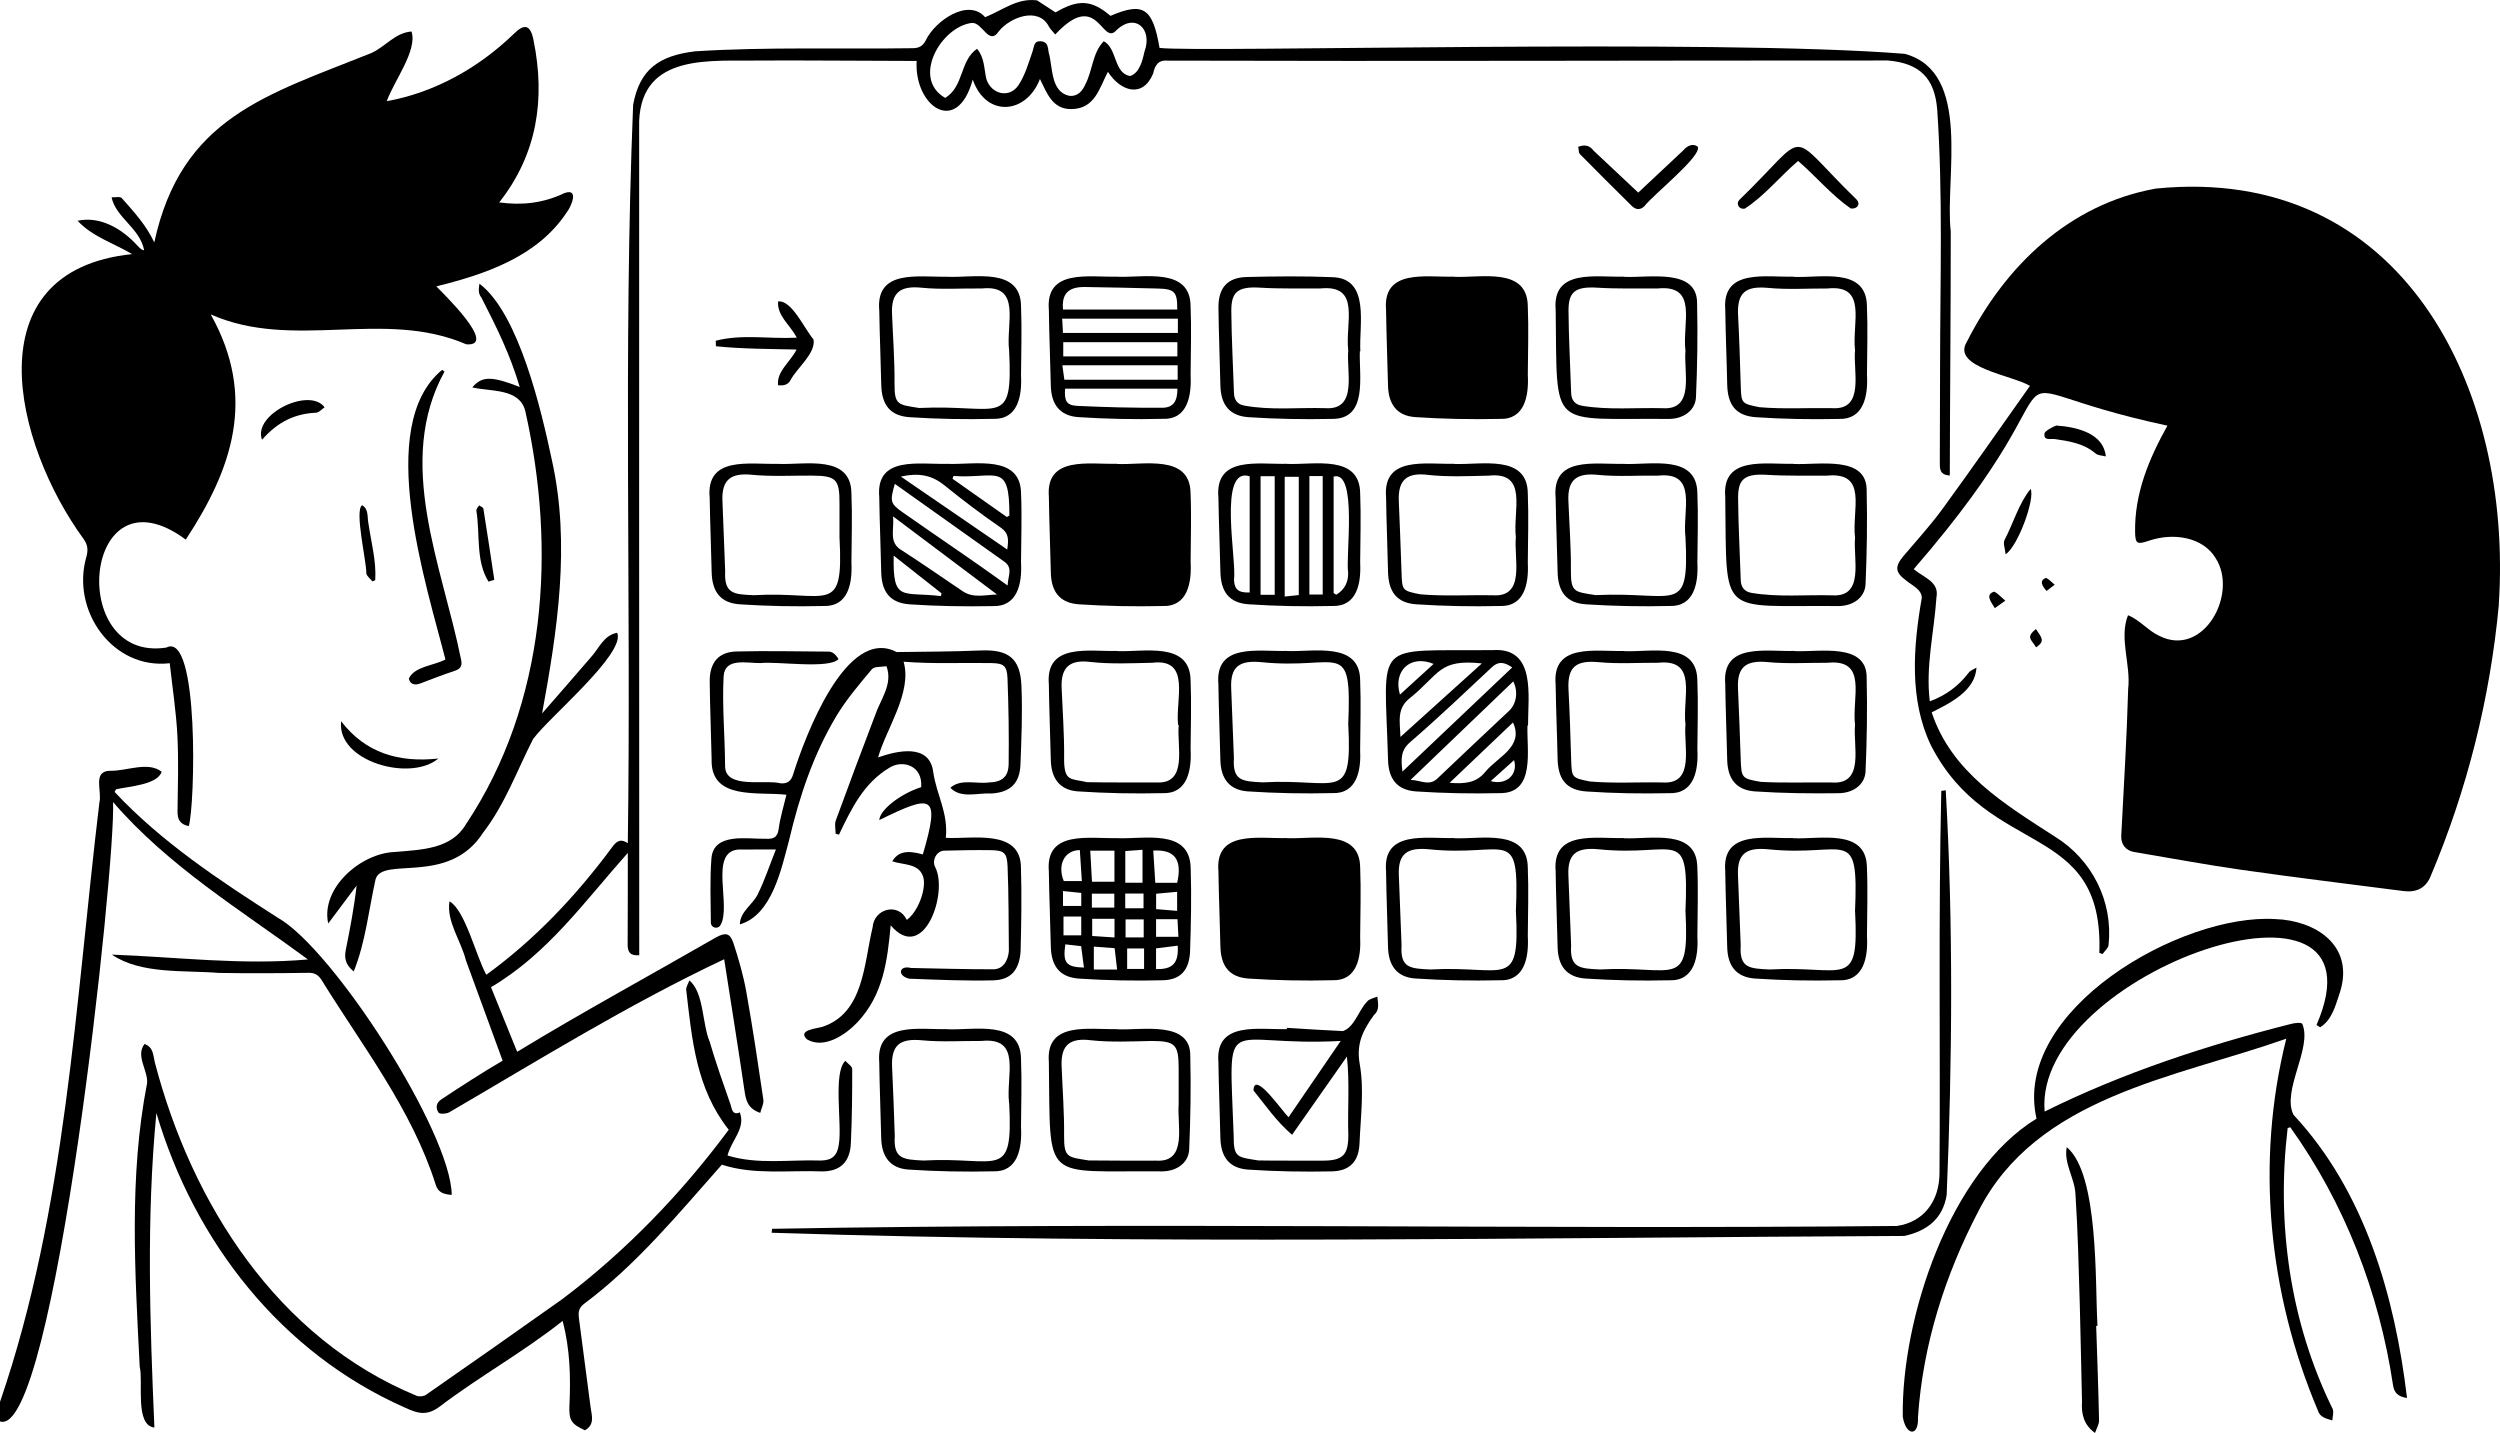 <?xml version="1.0" encoding="UTF-8"?> <svg xmlns="http://www.w3.org/2000/svg" id="Capa_2" data-name="Capa 2" viewBox="0 0 1200.66 688.2"><g id="Capa_1-2" data-name="Capa 1"><path d="M1200.11,290.38c-4.21,45.08-15.24,89.02-32.87,130.67-2.37,5.63-6.97,7.66-12.87,6.9-25.94-3.35-51.91-6.5-77.8-10.19-17.26-2.46-34.42-5.69-51.62-8.57-4.07-.68-6.4-3.76-6.19-7.82,1.2-23.49,2.68-46.97,3.32-70.47,1.38-11.68-4.47-24.34-.07-35.42,5.64,2.21,9.62,7.45,15,9.89,21.29,10.79,38.14-20.38,27.03-37.38-5.96-9.91-20.03-12.46-32.3-8.2-5.33,1.8-6.2,1.36-6.33-4.14-.34-18.61,6.66-35.32,15.52-51.22-100.33-21.5-29.72-37.26-121.83,68.9,4.58,3.99,12.39,5.98,10.91,13.55-1.11,16.66-5.29,33.3-3.19,49.95,7.84-2.91,13.89-7.45,18.71-13.81.84-1.1,2.45-1.61,3.71-2.4-.62,11.07-12.34,16.9-21.53,21.5,9.58,28.9,35.15,44.15,59.22,59.7,17.85,11,27.97,31.18,25.73,51.99-.06,1.5-1.88,2.93-2.89,4.39-.51-.18-1.02-.36-1.54-.54,2.32-63.8-52.81-44.98-80.86-99.66-10.55-21.96-8.5-47.46-4.42-70.78.11-4.19-4.94-6.17-7.69-8.57-5.08-3.8-5.32-6.56-1.15-11.53,6.32-7.51,13.01-14.76,18.78-22.68,14.21-19.49,27.98-39.3,42.02-59.11-8.24-5.07-37.77-8.86-30.35-21.08,18.49-36.61,49.32-66.29,90.84-73.69,118.29-11.82,171.58,95.82,164.67,199.8l.04.02Z"></path><path d="M498.02.15c2.94,1.92,5.88,3.84,8.91,5.81,10.96-6.43,17.36-6.06,26.4,1.65,15.77-6.73,20.24-3.9,23.56,15.4,18.25,2.33,267.14-4.55,357.93,2.85,32.52,8.81,19.11,59.59,22.06,85.32.02,39.09-.38,78.08-.46,117.18-5-.27-4.8-3.39-4.8-6.3.03-15.6.06-31.2.13-46.8.04-40.81,1.4-81.72-1.36-122.46-1.17-15.32-8.44-22.41-23.64-23.75-115.17-.03-230.48.42-345.69.07-4.65-.46-6.35,1.99-7.25,6.23-5.09,12.11-15.82,8.37-21.71-.87-4.12,7.83-6.24,17.87-17.65,17.91-9.02.04-11.62-7.62-15-14.46-6.48,16.91-25.81,18.76-32.27.29-7.58,27.52-28.23,12.71-26.94-8.95-25.11-.03-50.16-.31-75.26-.21-22.75.5-56.69-3.99-58.01,29.05-.08,133.55.05,267.09.04,400.65-4.47.38-5.59-1.65-5.57-5.21.1-14.68.06-29.24.08-43.94-20.8,23.33-38.45,48.43-65.7,64.5,4.17,10.3,8.27,20.42,12.55,31.02,31.66-19.23,63.65-36.59,95.66-55.01,4.48-2.44,6.64-1.98,8.23,2.87,2.49,7.59,4.73,15.35,6.14,23.2,3.09,17.26,5.67,34.61,8.22,51.95.28,1.93-.93,4.09-1.5,6.34-5.96-2.03-6.87-5.95-7.54-10.53-3.09-20.99-6.46-41.94-9.78-63.26-46.4,21.91-88.67,48.2-132.13,73.56-1.43.72-4.5.89-5.04.1-1.46-2.14-1.28-4.7,1.42-6.42,9.55-6.33,19.58-12.8,29.34-18.54-5.97-16.31-11.82-32.26-17.64-48.22-2.3-9.29-9.44-18.7-7.87-28.29,7.56,4.27,12.72,26.32,17.69,35.26,23.33-16.92,43.13-37.93,60.21-60.98,2.04-2.83,3.91-4.74,7.74-2.23,1.67-118.17-2.25-236.71,2.56-354.67,3.2-17.14,12.62-23.55,29.81-25.62,34.64-2.18,69.54-.97,104.25-1.49,3.25,0,5.02-.94,6.52-3.84,4.3-9.13,20.24-20.43,28.48-11.05,8.58-3.49,15.55-9.31,24.83-8.09l.05-.02ZM506.8,16.56c-1.27-1.57-2.45-2.62-3.12-3.93-5.05-9.55-18.67-4.3-23.99,2.41-4.81,7.21-7.74-4.43-12.99-4.03-14.7,1.79-29.12,26.62-12.75,36.02,9.06-5.53,6.92-17.81,15.27-23.6,3.63,4.2,3.34,9.48,4.48,14.51,2.38,7.43,11.1,9.4,15.38,3.04,3.27-4.86,4.94-10.87,6.89-16.52.77-2.24.49-4.84,3.87-4.64,3.45.21,3.38,2.83,3.8,5.38,2.07,7.07.78,18.78,9.82,20.81,4.28.49,6.51-2.56,7.81-5.53,3.49-6.64,3.38-15.19,8.83-20.67,6.49,3.35,4.74,15.53,12.72,16.69,4.42-1.47,5.89-7.39,6.8-11.63,4.19-11.17-4.83-19.17-13.88-9.91-6.72,6.39-8.73-20.15-28.93,1.59h-.01Z"></path><path d="M0,673.28c31.77-92.45,36.13-191.5,47.74-287.89,1.36-5.43-3.46-15.01,5.08-15.21,7.9.24,18.25-4.7,24.82.47-2.03,6.31-15.85,7.02-21.9,8.42l-.71,1.27c22.69,24.24,50.5,42.56,78.28,60.35,26.66,14.9,83.34,103.13,83.64,133.18-3.86-.3-6.55-1.17-7.64-4.76-11.46-36.26-35.14-66.5-54.88-98.46-1.51-2.36-3.2-3.49-6.3-3.44-14.34.23-28.7.28-43.04.05-16.46-1.37-37.42.76-51.37-8.79,31.23,1.13,62.22,5.15,94.18,2.32-32.37-23.83-66.96-44.7-93.61-75.6,1.51,28.88-28.09,306.39-54.29,297.46v-9.36h0Z"></path><path d="M101.19,150.98c22.33,39.87,10.27,74.31-11.97,108.18-49.37-36.61-57.61,59.27-9.35,51.85,15.98-8.3,13.79,76.42,10.78,85.75-4.4-.9-5.43-3.41-5.39-7.16.15-12.12.56-24.27-.07-36.37-.59-11.45-2.37-22.83-3.68-34.71-27.34,3.2-47.51-25.26-40.02-51.1.88-3.29.68-5.7-1.3-8.51C7.03,213.62-13.73,130.07,63.45,122.04c-9.06-5.4-19.08-8.34-26.19-16.02,10.99-2.38,21.52,3.97,28.74,11.95,1.05,1.02,1.63,1.96,3.24,2.25-2.08-10.8-13.49-15.5-15.66-25.46,1.68.09,4.1-.5,4.91.39,5.87,6.64,11.83,13.11,15.6,21.29,12.99-59.93,53.78-70.73,104.07-90.89,6.77-2.94,11.6-9.88,19.48-10.42,2.96,9.13-8.57,23.95-11.88,33.46,22.87-4.11,43.96-15.89,60.86-32.19,5.26-5.3,8.2-4.57,9.64,3.04,5.69,28.08,1.8,54.57-16.51,77.77,11.17,1.55,21.43.27,31.39-4.5,7.11-2.5,3.23,6.47,1.05,9.26-14.06,21.37-39.26,29.78-62.65,35.56,2.81,2.92,29.98,29.05,14.41,27.83-39.68-17.17-83.06,3.22-122.76-14.37h0Z"></path><path d="M1098.04,498.84c-53.51,18.88-119.92,27.71-147.93,82.94-16.06,30.74-26.67,64.27-28.98,98.92.49,9.38-5.81,9.03-7.3-.33-.69-47.03,22.43-117.6,64.24-143.12-11.87-52.03,69.47-98.74,114.74-95.84,18.85.61,38.02,12.35,31.07,34.88-2.13,6.15-3.66,13.42-9.6,17.08-.58-.36-1.17-.72-1.75-1.09,36.93-84.99-136.34-25.4-130.56,41.56,37.46-18.59,77.62-31.78,118.31-42.08,1.79-.46,4.85-.87,5.43-.02,4.98,11.48-10.05,32.12-4.21,43.67,34.34,36.87,48.72,87.34,54.51,136.01-4.34-.69-6.23-2.48-6.76-6.41-6.67-44.42-23.19-87.11-49.29-123.62-.43.12-.85.25-1.28.37-5.45,46.03,1.08,93.16,21.64,134.94.61,1.58-.08,3.65-.18,5.49-2.89-.88-6.02-1.51-6.96-4.82-23.77-56.26-30.03-119.21-15.15-178.54h.01Z"></path><path d="M443.21,410.33c8.62-29.28,4.41-28.91-20.91-16.48.17-4.75,9.98-12.6,20.11-15.8.82-10.54-9.04-13.27-15.23-9.35-12.36,7.35-18.31,19.7-24.25,32.16-.54-.14-1.07-.29-1.61-.43,0-2.15-.6-4.52.09-6.42,6.13-16.83,12.45-33.59,18.81-50.33,2.66-7.91,8.73-15.05,5.52-23.73-2.38.43-5.78.02-6.98,1.44-6.06,7.22-12.26,14.48-17.09,22.53-11.03,18.39-17.73,38.54-22.64,59.38-3.73,13.78-8.16,36.14-23.72,40.66.12-6.29,6.35-9.5,8.73-14.7,3.16-6.45,5.45-13.34,8.6-21.28-7,0-12.4-.04-17.81.01-14.66.83-3.28,27.31-8.87,36.42-1.21,1.95-4.35,1.29-4.55-1.09-.08-10.39-.53-20.82.27-31.16,1.14-12.44,17.15-9.15,26.05-9.33,3.63.17,5.67-.49,6.24-4.73.73-5.5,2.41-10.87,3.72-16.41-13.73-1.58-36.53,2.82-35.92-17.05-.25-12.44-.79-24.88-.92-37.32-.09-9.1,4.22-14.23,12.88-14.44,14.47-.35,28.96-.03,43.44.06,2.68-.27,4.23,1.48,5.55,3.57-4.37,4.92-29.21,1.05-37.5,1.94-6.32.14-17.15-2.83-17.69,6.35-.77,14.28.64,28.64.7,42.94-.15,11.48,19.13,6.46,26.77,8.48,3.14.19,4.94-1.02,5.94-4.39,5.51-17.53,25.41-71.44,49.7-58.67,13.4-.19,26.82-.19,40.2-.76,13.39-.57,19.17,3.62,19.72,16.94.53,12.6.03,25.27-.47,37.89-.36,8.98-4.86,13.28-13.82,13.85-6.61-.41-14.78,2.62-19.84-2.75,5.03-4.45,12.2-1.76,18.33-2.53,6.39-.16,9.58-2.61,9.66-8.93.18-13.7-.02-27.42-.55-41.11-.23-6.07-1.86-7.23-7.88-7.31-14.3-.25-27.55.49-42.02-.65,4.26,14.72-8.49,32.43-12.25,45.95,9.16-3.21,24.78-6.88,26.49,7.07,1.63,11.12,7.22,19.35,6.05,31.56,12.22.76,36.11-4.66,36.07,14.43.41,13.38.16,26.83-.17,40.21-.69,8.87-4.6,13.61-13.32,13.81-13.37.31-26.77-.3-40.15-.8-5.84-1.33-5.1-6.63.89-5.15,13.05.27,26.1.63,39.15.63,5.01.16,7.46-4.18,7.8-8.86-.16-13.55-.07-27.11-.63-40.65-.27-6.64-1.77-7.63-8.47-7.71-7.32-.1-14.65.07-21.98.25-3.58.09-5.99,4.58-4.35,7.82,6.49,12.17-5.41,46.76-21.33,28.05-1.59,17.41-3.71,33.45-15.9,46.48-5.74,6.11-16.19,13.14-24.37,8.23-4.61-4.5,4.63-5.12,7.43-5.96,20.06-6.6,19.97-30.55,24.15-47.75.68-9.15,12.47-12.1,16.42-3.62,5.23-3.73,9.34-14.37,8-20.26-1.88-7.03-9.37-5.98-14.97-7.88,2.76-4.57,6.85-5.48,14.67-3.32h.01Z"></path><path d="M346.7,559.33c-20.76,23.41-40.91,47.99-66.18,66.84-2.8,2.1-2.82,4.38-2.45,7.19,1.86,14.13,3.68,28.27,5.56,42.39.55,4.1,2.17,8.41-2.7,11.17-6.72-3.07-7.77-4.96-7.44-12.09.61-13.4.31-26.75-3.27-40.45-18.9,14.99-39.74,26.5-58.85,40.99-6.31,4.86-10.84,3.45-16.69.74-59.62-26.25-101.32-79.74-119.58-141.56-4.88,51.03-3.09,100.79-.95,151.06-9.53-1.13-5.25-21.91-7.05-29.17-2.28-45.32-5.22-91.49,3.55-136.23.49-6.16-5.68-13.11-1.23-18.83,4.18,1.5,4.09,5.09,4.92,8.78,17.71,67.86,58.82,132.57,125.72,160.17,1.24.53,3.41.32,4.52-.45,21.86-15.22,43.69-30.48,65.39-45.91,30.44-22.91,57.44-50.92,80.01-81.4-15.74-19.9-17.65-43.44-20.41-67.11-.17-1.46.98-3.06,1.52-4.6,7.05,5.87,6.07,20.76,9.74,29.43,2.98,10.21,6.55,20.25,10.06,30.3.63,1.8.68,5.2,4.41,3.66,2.96,7.63-4.11,13.42-5.9,20.7,14.58,4.47,29.86,1.89,44.86,2.41,5.45-.08,7.96-2.46,8.62-7.95,1.61-9.37-2.94-34.35,3.11-39.91,1.15,1.31,3.29,2.62,3.29,3.93.03,11.85-.1,23.71-.64,35.55-.4,8.78-4.71,13.44-13.47,13.61-16.07-.67-33.03,1.83-48.48-3.24v-.02Z"></path><path d="M698.35,132.94c12.85.61,35.26-4.93,35.4,14.27.45,10.88.06,21.8,0,32.7.55,9.99-1.38,21.73-13.5,21.27-13.51.3-27.08.05-40.57-.86-8.81-.59-12.88-6.23-13.07-15.18-.26-12.12-.78-24.23-.94-36.35-1.64-19.85,19.31-15.57,32.67-15.91v.07h.01Z"></path><path d="M618.2,402.54c12.71.52,34.92-4.68,35.04,14.17.46,11.03.06,22.11,0,33.16.5,9.8-1.4,21.3-13.37,20.9-13.35.34-26.77.09-40.1-.79-9.45-.62-13.47-6.06-13.66-15.58-.24-11.97-.78-23.93-.94-35.9-1.74-20.08,19.5-15.61,33.02-16.01v.04h0Z"></path><path d="M536.42,222.82c12.61.62,35-4.86,35.35,13.82.48,11.03.08,22.11.04,33.16.56,9.99-1.4,21.7-13.52,21.25-13.36.31-26.77.06-40.1-.82-9.22-.61-13.32-6.07-13.51-15.25-.26-12.12-.78-24.23-.94-36.35-1.64-19.83,19.34-15.54,32.69-15.89v.07h0Z"></path><path d="M934.47,379.54c3.63,64.08,3.15,129.95.45,194.37-1.85,11.51-9.6,17.31-20.32,19.67-180.97.83-363.42,4.3-544.03-1.54l.24-1.89c179.91-3.25,360.19.36,540.13-1.36,12.86-1.78,20.51-11.91,20.53-25.44.46-61.16-.56-122.38.86-183.51.71-.1,1.43-.2,2.14-.29h0Z"></path><path d="M226.84,186.05c4.59-5.52,9.34-5.44,22.76-.2-4.6-15.62-11.12-28.71-18.38-42.9-1.7-2.02-1.29-4.29-.97-6.7,18.91,14.22,29.81,61.11,34.77,84.58,9.1,40.56,2.6,82.25-4.67,121.8,7.74-8.9,15.53-17.75,23.2-26.71,4.1-4.39,6.31-10.87,12.87-12.02,4.18,10.01-32.91,40.68-40.4,51.05-7.72,15.08-13.46,31.28-24,44.94-16.45,25.74-48.37,11.11-51.65,22.39-3.32,14.96-4.76,29.93-10.48,44.29-4.25-3.43-4.53-6.78-3.8-10.47,2-10.04,3.97-20.08,5.17-30.77-4.5,6-8.99,12-13.64,18.19-3.68-17.03,15.68-33.83,32.08-34.35,12.35-1.09,27.01-1.22,34.06-13.29,38.75-58.09,43.51-132.01,28.48-198.64-2.94-10.88-16.46-9.07-25.4-11.18h0Z"></path><path d="M536.76,402.55c12.84.52,34.61-4.71,35.07,14.19.45,13.49.16,27.1-.3,40.6-.53,8.63-4.53,13.23-13.1,13.45-13.36.34-26.77.09-40.11-.79-9.45-.62-13.47-6.07-13.66-15.59-.24-11.96-.78-23.92-.94-35.89-1.74-20.08,19.51-15.61,33.03-16.01v.04h0ZM553.87,408.51c.34,5.42.66,10.52.97,15.47h10.51c2.53-10.98-1.1-16.13-11.48-15.47ZM535.23,408.53h-11.62c.28,5.04.55,9.8.83,14.93h10.79v-14.93ZM548.71,423.95v-15.83c-3.1.23-5.67.42-8.27.61v15.22h8.27ZM518.61,408.26c-7.51.07-10.87,7.23-7.71,14.88h8.67c-.33-5.12-.64-9.85-.96-14.88ZM536.51,465.63c-.41-3.54-.8-6.84-1.19-10.25-3.53-.26-6.81-.51-9.99-.75v11h11.18ZM555.21,465.39c7.96.3,10.96-2.87,10.4-11.22-3.44.43-6.86.86-10.4,1.3v9.93h0ZM535.26,441.27h-10.72v8.25c3.69.25,7.11.47,10.72.71v-8.96ZM555.22,449.91h10.73c-.17-3.15-.31-5.87-.45-8.46h-10.28v8.46h0ZM519.28,440.18h-8.52v9.03h8.52v-9.03ZM540.57,441.54v8.65h8.71v-8.65h-8.71ZM549.46,455.52h-8.13v9.84h8.13v-9.84ZM520.57,464.69c-.48-3.74-.91-7.07-1.33-10.29-2.78-.31-5.19-.59-7.59-.86-1.3,8.85.31,10.93,8.92,11.15ZM565.33,437.46v-9.16c-3.61.33-6.8.63-10.09.93v7.39c3.35.28,6.52.54,10.09.84ZM524.38,435.89h10.78v-6.7h-10.78v6.7ZM540.41,429.13v7.08h8.79v-7.08h-8.79ZM510.52,435.09h8.77v-6.25c-2.96-.3-5.76-.59-8.77-.9v7.15Z"></path><path d="M733.59,348.42c-.44,11.81,4.04,32.68-13.35,32.5-13.37.31-26.78.06-40.12-.82-9.22-.61-13.3-6.07-13.5-15.27-1.63-58.68-8.05-51.92,50.51-52.61,20.74-1.27,16.66,22.25,16.73,36.2h-.28.01ZM677.43,374.56c4.85.1,8.87,3.18,12.94-.71,11.38-10.89,22.9-21.63,34.36-32.44,3.63-3.43,4.47-9.23,2.04-14.17-16.2,15.54-32.39,31.07-49.33,47.32h0ZM726.27,320.54c-3.79-2.59-6.59-3.05-9.7-.16-12.97,12.1-25.79,24.38-39.23,35.95-4.68,4.03-4.53,8.09-3.8,14.25,17.86-16.95,35.03-33.24,52.73-50.04ZM711.69,318.62c-20.68-2.27-20.33,5.12-34.27,16.4-6.87,5.13-5.01,11.61-4.85,18.92,13.32-12.03,25.96-23.44,39.12-35.32ZM696.19,375.96c7.25.57,12.75.11,17.08-5.19,6.07-7.39,18.74-12.09,13.37-23.8-9.91,9.44-19.8,18.86-30.45,28.99ZM688.51,318.85c-11.15-4.64-19.58,3.36-16.16,14.75,5.66-5.16,10.58-9.65,16.16-14.75ZM715.93,375.15c7.44,2.11,13.26-3.15,11.23-10.09-3.72,3.35-7.35,6.61-11.23,10.09Z"></path><path d="M455.19,222.78c12.93.5,35.23-4.72,35.19,14.55.45,10.88.04,21.8-.02,32.71.56,10.02-1.55,21.53-13.76,21.05-13.21.25-26.47.05-39.65-.84-9.52-.64-13.54-6.02-13.73-15.52-.24-11.97-.78-23.93-.94-35.89-1.83-20.25,19.32-15.64,32.9-16.08v.03h.01ZM483.92,281.2c.13-4.56,2.74-8.39-1.59-11.46-17.6-12.47-34.96-24.82-52.58-37.37-2.42,8.52-2.26,9.45,4.01,13.85,16.95,11.9,33.18,22.71,50.15,34.97h.01ZM478.83,285.51c-17.03-12.8-33.13-24.9-49.92-37.51.62,6.96-2.33,12.61,4.41,16.45,9.78,6.3,19.33,12.96,28.98,19.47,5.12,3.46,10.54,1.8,16.53,1.59ZM432.64,228.88c17.46,11.97,34,23.31,51.1,35.04.68-4.77.84-7.79-3.1-10.51-9.32-6.42-18.36-13.28-27.16-20.4-5.94-4.8-12.27-6.05-20.83-4.13h-.01ZM457.92,228.59c-.16.44-.31.89-.47,1.33,8.71,6.13,17.41,12.26,26.12,18.4.4-.24.8-.48,1.2-.72.13-26.18-6.22-17.58-26.85-19h0ZM451.87,286.28c.1-.44.2-.89.3-1.33-7.51-5.92-15.03-11.84-22.96-18.1-.53,22.57,4.14,17.19,22.66,19.43Z"></path><path d="M618.25,222.8c12.74.53,34.87-4.71,34.99,14.22.46,11.04.06,22.11,0,33.16.5,9.81-1.44,21.26-13.44,20.85-13.36.32-26.77.08-40.1-.81-9.42-.62-13.4-6.07-13.59-15.64-.24-11.81-.77-23.61-.94-35.41-1.91-20.5,19.22-16.03,33.08-16.42v.05ZM612.19,285.67v-56.98h-6.78v56.98h6.78ZM600.17,284.56v-55.82c-15.46-4.99-6.11,40.57-7.53,49.53.19,4.9,2.12,6.44,7.53,6.29ZM628.85,228.64v56.89h6.4v-56.89h-6.4ZM640.5,284.83c.42.26.84.52,1.25.79,4.02-2.38,5.88-6.09,5.71-10.69-1.29-7.59,4.65-49.2-6.97-46.05v55.95h0ZM617,286.5c2.43-.26,4.35-.46,6.75-.71v-56.79h-6.75v57.5Z"></path><path d="M536.71,132.91c12.7.52,34.96-4.67,35.08,14.14.47,10.88.07,21.8.02,32.7.48,9.87-1.17,21.83-13.35,21.4-13.51.34-27.08.07-40.57-.82-8.89-.59-13.02-6.16-13.22-15.05-.27-12.12-.78-24.23-.94-36.35-1.74-20.12,19.44-15.66,32.98-16.06v.04h0ZM565.38,148.67c.11-8.45-1.22-9.91-9.39-10.1-11.62-.28-23.25-.57-34.87-.73-8.08-.11-11.31,3.27-10.59,10.83h54.85ZM511.53,186.67c-.43,5.82.66,8,5.74,8.25,13.61.65,27.25.99,40.88.91,5.39-.03,7.36-3.17,7.31-9.16h-53.93ZM565.69,153.03h-55.56c.14,2.55.25,4.76.37,6.88h55.19v-6.88ZM565.59,182.38v-6.95h-55.38c.35,2.5.66,4.69.97,6.95h54.41ZM565.45,164.34h-54.81v6.81h54.81v-6.81Z"></path><path d="M618.09,493.64c8.97.55,17.94,1.16,26.92,1.55,5.7-2.09,7.46-10.05,11.63-14.23.98-1.26,3.19-1.58,4.83-2.33.37,3.29,1.2,6.44-1.66,8.91-5,7.02-8.58,13.42-6.78,23.5,2.21,12.35.42,25.48-.11,38.25-.36,8.5-4.68,13.1-13.27,13.28-13.37.28-26.79.05-40.14-.84-9.17-.61-13.22-6.11-13.41-15.36-.25-12.13-.78-24.25-.94-36.38-1.55-19.78,19.63-15.35,32.88-15.74.01-.2.02-.4.04-.6h.01ZM618.84,536.57c8.42-12.32,16.41-24,25.05-36.64-57.49,3.12-53.6-16.57-51.4,45.56-.1,10.72,1.93,10.2,11.82,11.83,10.24.19,20.55.03,30.82.1,9.84.01,12.47-2.7,12.41-12.49-.38-12.71.71-24.72-.67-37.49-8.99,12.82-17.43,24.87-26.34,37.56-7.69-6.62-12.8-14.23-18.52-21.28.22-9.98,13.88,10.08,16.82,12.85h.01Z"></path><path d="M779.83,402.57c12.62.62,34.99-4.87,35.33,13.84.48,11.03.08,22.11.03,33.16.56,9.99-1.41,21.69-13.54,21.23-13.36.3-26.77.05-40.1-.83-9.21-.61-13.3-6.08-13.49-15.27-.26-12.12-.78-24.23-.94-36.35-1.64-19.81,19.37-15.51,32.71-15.86v.07h0ZM809.49,438h-.04c1.8-42.52-3.89-26.21-41.78-30.13-10.51-1-14.87,2.19-14.43,12.48.48,11.2.92,22.41,1.31,33.61-.72,11.06,4.27,11.16,13.81,11.64,36.04-2.01,43.07,10.33,41.13-27.61h0Z"></path><path d="M861.28,402.57c12.62.62,34.99-4.87,35.33,13.84.48,11.03.08,22.11.03,33.16.56,9.99-1.41,21.69-13.54,21.23-13.36.3-26.77.05-40.1-.83-9.21-.61-13.3-6.08-13.49-15.27-.26-12.12-.78-24.23-.94-36.35-1.64-19.81,19.37-15.51,32.71-15.86v.07h0ZM890.93,438.01h-.04c1.8-42.52-3.88-26.22-41.77-30.13-10.51-1-14.87,2.19-14.43,12.48.48,11.2.92,22.41,1.31,33.61-.72,11.06,4.26,11.17,13.8,11.64,36.03-2.01,43.07,10.33,41.14-27.6h-.01Z"></path><path d="M454.89,132.93c12.82.6,35.32-4.89,35.47,14.21.46,11.04.06,22.11,0,33.16.5,9.81-1.43,21.27-13.42,20.86-13.36.32-26.77.08-40.1-.8-9.43-.62-13.42-6.07-13.61-15.63-.24-11.81-.77-23.61-.94-35.41-1.93-20.29,18.79-16.12,32.6-16.43v.04h0ZM484.64,168.11h-.02c-1.52-12.77,6.19-31.58-13.09-29.56-9.65-.14-19.39.6-28.95-.37-10.11-1.03-14.58,2.27-14.18,12.34.44,11.2,1.3,22.41,1.21,33.61-.09,10.65,1.84,10.18,11.84,11.81,39.01-1.85,45.04,10.3,43.19-27.83Z"></path><path d="M653.08,168.72c-.43,11.81,4.03,32.65-13.37,32.46-13.36.3-26.77.05-40.1-.82-9.21-.61-13.3-6.08-13.5-15.26-.26-12.43-.79-24.85-.93-37.28-.1-9.58,4.28-14.55,13.54-14.78,13.68-.34,27.4-.49,41.07.07,18.53.45,12.8,23.11,13.54,35.63h-.26v-.02ZM647.54,168.19h-.04c-1.55-13.16,6.34-31.68-13.46-29.65-9.65-.08-19.33.21-28.95-.39-11.14-.69-13.79,2.52-13.73,11.36.1,13.08.85,26.15,1.27,39.23.1,3.25,1.58,5.38,4.74,6.01,12.85,2.42,26.09.88,39.1,1.28,15.86,1.1,10.03-17.75,11.06-27.85h.01Z"></path><path d="M779.86,132.95c12.05.62,35.47-4.41,35.19,12.92.36,14.93.11,29.89-.53,44.82-.26,6.1-5.57,10.41-12.88,10.51-58.35-.56-53.64,6.52-54.51-52.49-1.63-19.78,19.4-15.49,32.73-15.84v.08h0ZM809.48,168.21h-.04c-1.55-13.15,6.34-31.69-13.45-29.66-9.65-.08-19.33.22-28.95-.39-11.17-.7-13.8,2.53-13.74,11.34.1,13.08.86,26.15,1.27,39.23.11,3.52,1.87,5.56,5.19,6.14,12.74,2.14,25.78.84,38.65,1.17,15.87,1.1,10.04-17.74,11.08-27.83h-.01Z"></path><path d="M536.46,494.32c12.05.61,35.48-4.4,35.19,12.92.36,14.93.11,29.89-.53,44.82-.26,6.1-5.57,10.41-12.88,10.51-58.34-.56-53.65,6.53-54.51-52.49-1.63-19.78,19.4-15.49,32.73-15.84v.08h0ZM566.09,529.98h-.02v-16.84c-.02-11.56-1.6-13.17-13.07-13.2-9.61.19-19.4.7-28.95-.33-10.11-1.3-14.59,2.2-14.2,12.27.43,11.21,1.31,22.41,1.2,33.61-.1,10.72,1.93,10.2,11.82,11.83,10.71.16,21.48.07,32.22.09,15.62,1.1,10.04-17.44,11.01-27.43h0Z"></path><path d="M779.73,222.8c12.82.6,35.31-4.89,35.46,14.21.46,11.04.06,22.11,0,33.16.5,9.81-1.43,21.27-13.43,20.86-13.36.32-26.77.08-40.1-.8-9.43-.62-13.41-6.07-13.6-15.63-.24-11.81-.77-23.61-.94-35.41-1.93-20.28,18.79-16.11,32.61-16.42v.04h0ZM809.48,257.99h-.02c-1.52-12.77,6.19-31.58-13.09-29.56-9.65-.14-19.39.6-28.95-.37-10.11-1.03-14.58,2.27-14.18,12.34.44,11.2,1.3,22.41,1.21,33.61-.09,10.64,1.84,10.18,11.84,11.8,39.01-1.85,45.03,10.3,43.19-27.83h0Z"></path><path d="M618.15,312.66c12.69.52,34.97-4.67,35.08,14.14.46,11.04.06,22.11,0,33.16.5,9.79-1.38,21.34-13.34,20.94-13.51.34-27.08.07-40.57-.82-8.89-.59-13.02-6.16-13.22-15.05-.27-12.12-.78-24.23-.95-36.35-1.74-20.12,19.44-15.66,32.98-16.06v.04h.02ZM647.54,348.14h-.04c1.79-42.53-3.88-26.23-41.77-30.13-10.52-1-14.87,2.18-14.44,12.47.48,11.2.92,22.41,1.31,33.61-.72,11.07,4.25,11.17,13.8,11.65,36.03-2.01,43.08,10.33,41.14-27.6h0Z"></path><path d="M454.94,494.31c12.85.61,35.27-4.92,35.41,14.26.46,10.88.06,21.8,0,32.7.55,9.99-1.37,21.74-13.49,21.28-13.51.31-27.08.05-40.57-.85-8.81-.59-12.89-6.23-13.08-15.18-.26-12.12-.78-24.23-.94-36.35-1.64-19.85,19.29-15.58,32.65-15.92v.07h.02ZM484.66,529.74h-.04c-1.59-13.11,6.39-31.81-13.3-29.81-9.5-.05-19.07.6-28.49-.31-10.65-1.03-14.92,2.3-14.39,12.96.55,11.04.91,22.1,1.29,33.15-.73,11.04,4.28,11.16,13.82,11.63,36.04-2.01,43.05,10.32,41.12-27.62h-.01Z"></path><path d="M861.41,132.97c12.67.65,34.9-4.94,35.21,13.95.47,11.04.07,22.11.02,33.16.56,10-1.5,21.59-13.67,21.12-13.2.27-26.46.07-39.63-.83-9.76-.66-13.64-5.98-13.83-15.89-.23-11.96-.78-23.92-.93-35.88-1.55-19.77,19.6-15.36,32.84-15.74v.11h-.01ZM890.92,168.03h-.02c-1.52-12.8,6.2-31.51-13.17-29.48-9.5-.05-19.07.62-28.49-.28-10.95-1.05-15.08,2.27-14.5,13.27.59,11.04.92,22.1,1.26,33.15.28,9.09.21,9.12,9.05,10.88,11.59.99,23.34.23,34.98.46,15.76.98,9.82-18,10.89-28.01h0Z"></path><path d="M861.78,312.7c11.99.57,34.97-4.29,34.71,12.93.37,14.93.11,29.89-.53,44.82-.26,6.1-5.58,10.4-12.89,10.5-13.37.18-26.77.03-40.1-.85-9.2-.61-13.27-6.08-13.46-15.3-.26-12.12-.78-24.23-.94-36.35-1.63-19.98,19.82-15.4,33.21-15.83v.08ZM890.93,348.05h-.03c-1.59-13.14,6.4-31.74-13.37-29.74-9.5-.05-19.07.59-28.49-.32-10.44-1.01-14.8,2.25-14.35,12.58.49,11.2.93,22.41,1.3,33.62.32,9.52.41,9.71,9.69,11.32,11.32.6,22.73.14,34.07.29,15.97,1.13,10.13-17.61,11.16-27.74h.02Z"></path><path d="M861.3,222.82c12.04.61,35.49-4.38,35.19,12.92.36,14.93.11,29.89-.53,44.82-.26,6.1-5.57,10.41-12.88,10.51-58.34-.56-53.65,6.53-54.51-52.49-1.63-19.78,19.4-15.49,32.73-15.84v.08h0ZM890.93,258.1h-.03c-1.6-13.27,6.43-31.6-13.45-29.67-9.65-.08-19.33.22-28.95-.39-11.2-.71-13.82,2.55-13.75,11.32.1,13.08.86,26.15,1.27,39.23.11,3.52,1.85,5.57,5.17,6.15,12.74,2.15,25.78.84,38.65,1.17,15.89,1.1,10.05-17.71,11.09-27.82h0Z"></path><path d="M698.31,222.81c12.83.6,35.29-4.9,35.44,14.23.45,11.04.06,22.11,0,33.16.5,9.81-1.45,21.25-13.45,20.84-13.36.31-26.77.07-40.1-.81-9.42-.63-13.39-6.07-13.58-15.66-.24-11.96-.78-23.92-.94-35.88-1.64-19.87,19.26-15.61,32.63-15.95v.06h0ZM728.03,257.93h-.02c-1.52-12.77,6.19-31.56-13.14-29.49-9.61.21-19.4.69-28.95-.35-10.05-1.3-14.53,2.26-14.13,12.36.45,11.36.95,22.72,1.31,34.08.29,9.11.22,9.14,9.02,10.9,11.59,1.01,23.34.23,34.98.47,15.79.99,9.85-17.96,10.92-27.98h.01Z"></path><path d="M536.39,312.69c12.85.61,35.27-4.92,35.41,14.26.46,10.88.06,21.8,0,32.7.55,9.99-1.37,21.74-13.49,21.28-13.51.31-27.08.05-40.57-.85-8.81-.59-12.89-6.23-13.08-15.18-.26-12.12-.78-24.23-.94-36.35-1.64-19.85,19.29-15.58,32.66-15.92v.07h.01ZM566.09,348.21h-.29c-1.42-11.96,6.49-32.27-12.47-29.9-9.77.2-19.71.7-29.41-.37-10-1.31-14.48,2.32-14.06,12.45.46,11.2,1.32,22.41,1.2,33.61-.13,11.59,3.11,9.82,11.03,11.65,11,.23,22.11.08,33.15.13,15.56.99,9.85-17.65,10.86-27.57h-.01Z"></path><path d="M779.94,312.71c12.66.64,34.92-4.93,35.23,13.93.47,11.03.07,22.11.02,33.16.56,10-1.49,21.61-13.65,21.14-13.2.28-26.46.08-39.63-.82-9.78-.67-13.67-5.97-13.86-15.86-.23-11.81-.77-23.61-.93-35.41-1.84-20.18,19.15-15.85,32.82-16.21v.08h0ZM809.48,347.79h-.02c-1.52-12.79,6.2-31.52-13.16-29.49-9.5-.05-19.07.62-28.49-.28-10.97-1.04-15.1,2.27-14.51,13.26.59,11.04.92,22.1,1.26,33.15.28,9.1.21,9.13,9.04,10.89,11.59,1,23.34.23,34.98.47,15.77.98,9.83-17.98,10.9-28h0Z"></path><path d="M373.91,222.8c12.73.53,34.89-4.7,35,14.21.46,11.04.06,22.11,0,33.16.5,9.81-1.43,21.27-13.42,20.87-13.36.32-26.77.08-40.1-.8-9.43-.62-13.42-6.07-13.61-15.63-.24-11.81-.77-23.61-.94-35.41-1.94-20.5,19.19-16.05,33.06-16.43v.04h.01ZM403.2,258.31h-.02c0-5.46-.02-10.91,0-16.37.06-11.8-1.55-13.44-13.24-13.52-9.65-.06-19.37.53-28.94-.41-9.99-.98-14.46,2.39-14.04,12.53.47,11.2.92,22.41,1.31,33.61-.57,11.04,4.04,11.32,13.74,11.7,35.88-2.05,43.19,10.44,41.18-27.55h.01Z"></path><path d="M698.34,402.56c12.85.61,35.26-4.92,35.41,14.26.45,10.88.06,21.8,0,32.7.55,9.99-1.37,21.73-13.5,21.27-13.51.3-27.08.05-40.57-.86-8.81-.59-12.88-6.23-13.07-15.18-.26-12.12-.78-24.23-.94-36.35-1.64-19.85,19.3-15.57,32.66-15.91v.07h.01ZM728.05,438.01h-.04c1.8-42.52-3.88-26.22-41.77-30.13-10.51-1-14.87,2.19-14.43,12.48.48,11.2.92,22.41,1.31,33.61-.72,11.06,4.26,11.17,13.8,11.64,36.03-2.01,43.07,10.33,41.14-27.6h-.01Z"></path><path d="M213.92,316.74c-8.98-35.54-34.31-112.14-1.59-139.1.39.27.78.54,1.16.8-23.85,43.4-1.24,93.08,7.81,137.67.78,3.13.44,4.97-2.9,6.07-5.6,1.85-11.11,3.96-16.61,6.08-2.75,1.06-4.92.24-5.44-2.37,2.71-5.83,11.83-6.16,17.56-9.14h0Z"></path><path d="M1006.72,636.76c.49,15.11,1.07,30.22,1.38,45.33.04,2.02-1.27,4.07-1.95,6.11-5.24-3.8-6.66-8.86-6.24-15.09-.41-15.74-.61-31.49-1.08-47.23-.52-17.44-.92-34.9-2.06-52.31-.28-7.63-5.71-14.76-4.19-22.64,15.57,12.94,13.53,65.54,14.76,85.83-.21,0-.41.01-.62.02v-.02Z"></path><path d="M786.8,92.48c7.28-6.83,14.42-13.54,21.58-20.23,1.73-2.1,4.66-3.7,6.98-1.78,2.23,4.3-21.7,23.31-25.59,28.53-2.05,2.02-4.18,1.79-6.16-.17-8.29-8.23-16.6-16.44-24.79-24.77-.73-.75-.59-2.36-.85-3.57,3.08-1.14,5.4-.76,7.44,1.93,7.05,6.59,14.07,13.21,21.36,20.06h.03Z"></path><path d="M863.57,77.29c-8.66,7.37-16.1,16.76-25.59,22.9-2.53.57-4.5-2.02-2.64-4.19,34.97-33.79,21.42-34.03,56.39-.09,2.16,2.62-.39,4.66-2.91,4.19-9.19-6.35-16.67-15.41-25.25-22.8h0Z"></path><path d="M343.72,163.65c12.74-3.32,25.82-.76,38.96-1.48-3.32-6.31-9.51-10.46-9-17.39,6.6-.83,12.75,13.36,17.03,18.23,1.14,6.72-7.92,13.62-10.99,19.45-1.28,2.49-3.49,2.78-6.04,2.6-.76-6.76,5.65-10.85,8.89-17.19-13.25-.3-26.05-.28-38.73-1.57-.04-.89-.07-1.77-.11-2.66h-.01Z"></path><path d="M210.52,364.29c-13.39,11.35-48.89,1.44-46.69-17.91,11.67,15.27,27.74,19.98,46.69,17.91Z"></path><path d="M125.84,211.2c-4.58-12.24,22.86-25.51,30.06-15.57-1.37.9-2.7,2.51-4.11,2.58-9.93.46-18.23,4.16-25.95,12.99h0Z"></path><path d="M987.6,204.37c10.22.72,22.7,3.87,23.75,14.84-1.66-.45-3.73-.42-4.91-1.42-5.67-4.81-12.55-5.9-19.5-6.91-2.08-.3-5.51.95-5.06-2.61-.06-1.24,4.77-3.69,5.72-3.9Z"></path><path d="M178.88,279.23c-1.02-1.29-2.75-2.49-2.94-3.9.03-6.08-5.76-30.19-2.04-32.69,3.35,1.94,2.36,5.82,3.09,9.05,1.32,8.97,3.79,17.82,3.23,26.94-.45.2-.9.4-1.34.59h0Z"></path><path d="M234.62,279.35c-6.26-10.06-3.97-22.85-5.85-34.19-.06-.77.87-1.62,1.34-2.44.71.52,1.94.96,2.04,1.58,1.83,11.37,3.53,22.75,5.25,34.14-.93.3-1.85.61-2.78.91h0Z"></path><path d="M963.23,266.21c-.28-2.79-1.27-5.17-.55-6.81,4.19-7.97,6.96-17.84,12.55-24.57,2.22,4.52-5.89,27.25-12,31.39h0Z"></path><path d="M963.08,288.49c-2.42,1.72-3.73,2.65-5.04,3.58-1.58-2.78-4.95-6.47-.27-7.94,1.62.82,2.91,2.28,5.32,4.36h-.01Z"></path><path d="M977.77,302.08c2.84,4.26,4.56,5.79.09,8.84-2.31-3.93-5.06-4.72-.09-8.84Z"></path><path d="M986.81,280.82c-1.86,1.41-2.91,2.22-3.97,3.02-1.79-2.27-3.84-4.86-.22-6.31,1.31.54,2.34,1.74,4.19,3.29h0Z"></path></g></svg> 